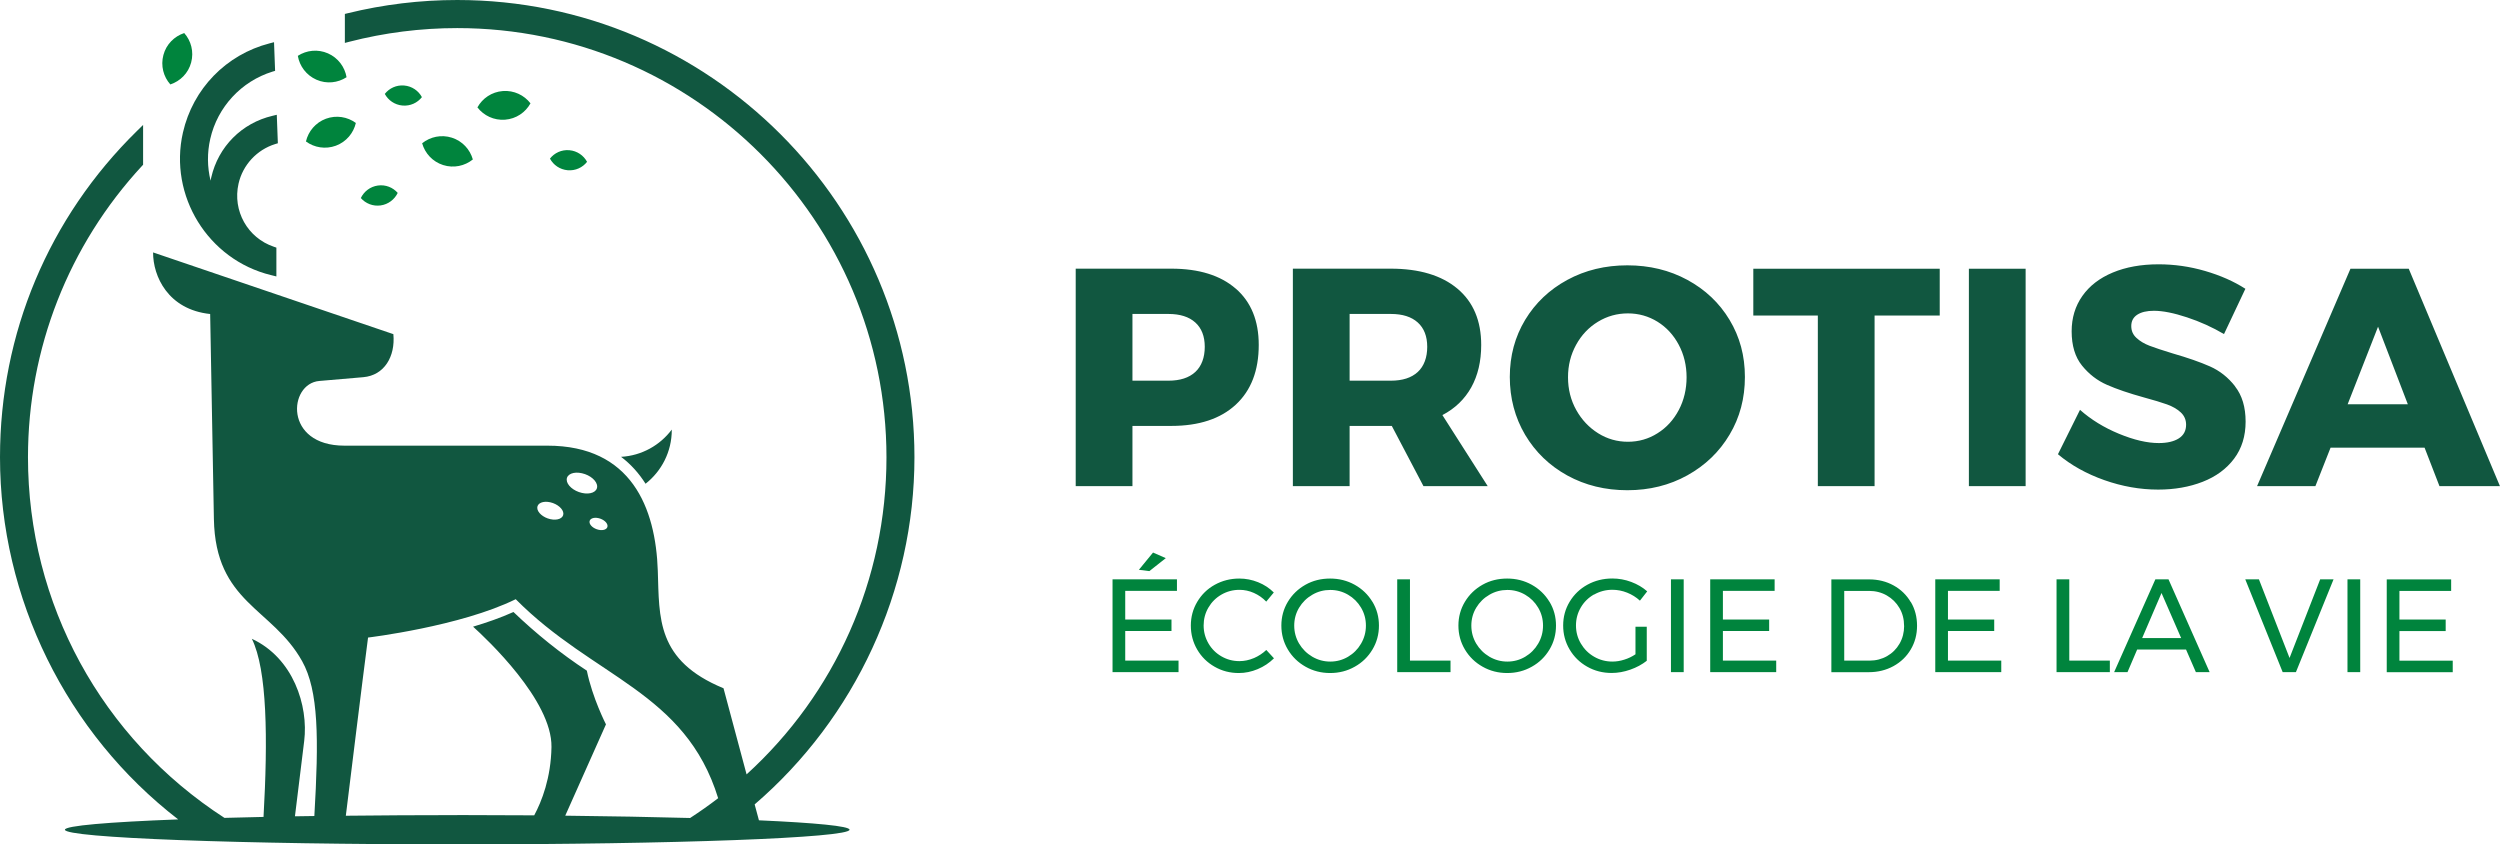 <?xml version="1.0" encoding="UTF-8"?> <svg xmlns="http://www.w3.org/2000/svg" id="Capa_2" data-name="Capa 2" viewBox="0 0 443.22 149.69"><defs><style> .cls-1, .cls-2 { fill: #115740; } .cls-1, .cls-2, .cls-3, .cls-4 { stroke-width: 0px; } .cls-2, .cls-3 { fill-rule: evenodd; } .cls-3, .cls-4 { fill: #00843d; } </style></defs><g id="Capa_1-2" data-name="Capa 1"><path class="cls-4" d="M199.49,117.12h9.45v2.04h-11.7v-16.45h11.42v2.04h-9.17v5.08h8.2v2.04h-8.2v5.24ZM206.68,98.95l-2.26-.99-2.51,3.06,1.86.23,2.91-2.3ZM222.28,116.68c-.83.35-1.68.53-2.54.53-1.16,0-2.22-.28-3.2-.85-.97-.56-1.74-1.33-2.3-2.3-.56-.97-.85-2.03-.85-3.17s.28-2.22.85-3.18c.56-.96,1.33-1.73,2.3-2.29.97-.56,2.04-.85,3.2-.85.88,0,1.73.18,2.56.55.83.37,1.56.88,2.19,1.54l1.34-1.62c-.78-.78-1.71-1.39-2.78-1.82s-2.18-.65-3.33-.65c-1.58,0-3.03.37-4.35,1.1s-2.35,1.74-3.11,3.02c-.76,1.28-1.14,2.68-1.14,4.22s.38,2.97,1.13,4.25c.75,1.29,1.78,2.3,3.08,3.04,1.3.75,2.73,1.12,4.3,1.12,1.13,0,2.24-.23,3.34-.69,1.1-.46,2.06-1.1,2.89-1.92l-1.36-1.48c-.64.61-1.38,1.09-2.21,1.45ZM243.32,106.69c.77,1.28,1.15,2.68,1.15,4.22s-.38,2.95-1.15,4.24c-.77,1.29-1.81,2.31-3.14,3.05-1.32.75-2.78,1.12-4.36,1.12s-3.04-.37-4.36-1.12c-1.32-.74-2.37-1.76-3.14-3.05-.77-1.29-1.15-2.71-1.15-4.24s.38-2.94,1.15-4.22c.77-1.28,1.81-2.28,3.12-3.02s2.77-1.1,4.37-1.1,3.04.37,4.36,1.1c1.32.74,2.37,1.74,3.14,3.02ZM242.16,110.91c0-1.16-.29-2.22-.86-3.18-.57-.96-1.34-1.73-2.3-2.29-.96-.56-2.02-.85-3.16-.85s-2.21.28-3.18.85c-.98.56-1.76,1.33-2.34,2.29-.58.96-.87,2.03-.87,3.18s.29,2.22.87,3.2c.58.97,1.36,1.74,2.34,2.32.98.57,2.04.86,3.18.86s2.2-.29,3.16-.86c.96-.57,1.73-1.34,2.3-2.32.57-.97.86-2.04.86-3.2ZM249.97,102.71h-2.26v16.45h9.45v-2.04h-7.19v-14.41ZM274.71,106.69c.77,1.28,1.15,2.68,1.15,4.22s-.38,2.95-1.15,4.24c-.77,1.29-1.81,2.31-3.14,3.05-1.32.75-2.78,1.12-4.36,1.12s-3.04-.37-4.36-1.12c-1.32-.74-2.37-1.76-3.14-3.05-.77-1.29-1.15-2.71-1.15-4.24s.38-2.94,1.15-4.22c.77-1.28,1.81-2.28,3.12-3.02s2.77-1.1,4.37-1.1,3.04.37,4.36,1.1c1.32.74,2.37,1.74,3.14,3.02ZM273.56,110.91c0-1.16-.29-2.22-.86-3.18-.57-.96-1.34-1.73-2.3-2.29-.96-.56-2.02-.85-3.16-.85s-2.21.28-3.18.85c-.98.56-1.76,1.33-2.34,2.29-.58.96-.87,2.03-.87,3.18s.29,2.22.87,3.2c.58.97,1.36,1.74,2.34,2.32.98.57,2.04.86,3.18.86s2.2-.29,3.16-.86c.96-.57,1.73-1.34,2.3-2.32.57-.97.86-2.04.86-3.2ZM282.61,105.41c.99-.56,2.07-.85,3.24-.85.89,0,1.77.17,2.62.51.85.34,1.61.81,2.27,1.42l1.29-1.65c-.8-.71-1.74-1.26-2.83-1.67-1.09-.41-2.21-.61-3.35-.61-1.61,0-3.09.37-4.42,1.1s-2.38,1.74-3.15,3.02c-.77,1.28-1.15,2.68-1.15,4.22s.38,2.95,1.14,4.24c.76,1.29,1.8,2.31,3.11,3.05,1.32.75,2.76,1.12,4.35,1.12,1.1,0,2.2-.2,3.31-.59s2.08-.92,2.91-1.57v-6.04h-2v4.89c-.61.41-1.27.73-1.99.95-.71.23-1.41.34-2.1.34-1.17,0-2.26-.29-3.24-.86-.99-.57-1.77-1.35-2.35-2.33-.58-.98-.87-2.05-.87-3.21s.29-2.22.86-3.2c.57-.97,1.35-1.74,2.34-2.3ZM296.24,119.16h2.26v-16.45h-2.26v16.45ZM305.45,111.87h8.2v-2.04h-8.2v-5.08h9.17v-2.04h-11.42v16.45h11.7v-2.04h-9.45v-5.24ZM338.77,106.73c.74,1.25,1.1,2.66,1.1,4.21s-.37,2.95-1.12,4.21c-.74,1.25-1.77,2.24-3.07,2.95-1.3.71-2.76,1.07-4.37,1.07h-6.63v-16.45h6.7c1.6,0,3.04.36,4.33,1.07,1.29.71,2.31,1.7,3.04,2.95ZM337.57,110.96c0-1.18-.27-2.23-.82-3.17s-1.3-1.68-2.24-2.22-2-.81-3.16-.81h-4.39v12.36h4.49c1.14,0,2.18-.27,3.11-.8.93-.53,1.67-1.27,2.21-2.21.54-.94.81-1.99.81-3.15ZM345.35,111.87h8.2v-2.04h-8.2v-5.08h9.17v-2.04h-11.42v16.45h11.7v-2.04h-9.45v-5.24ZM366.86,102.71h-2.26v16.45h9.45v-2.04h-7.19v-14.41ZM384.45,102.71l7.29,16.45h-2.44l-1.74-4h-8.67l-1.71,4h-2.37l7.31-16.45h2.35ZM386.69,113.12l-3.48-7.99-3.43,7.99h6.91ZM405.91,116.65l-5.43-13.94h-2.42l6.63,16.45h2.35l6.67-16.45h-2.37l-5.43,13.94ZM416.18,119.16h2.26v-16.45h-2.26v16.45ZM425.39,117.12v-5.24h8.2v-2.04h-8.2v-5.08h9.17v-2.04h-11.42v16.45h11.7v-2.04h-9.45Z"></path><path class="cls-1" d="M219.09,51.18c-2.71-2.36-6.53-3.55-11.44-3.55h-16.94v38.55h10.06v-10.67h6.88c4.91,0,8.73-1.26,11.44-3.77,2.71-2.51,4.07-6.04,4.07-10.59,0-4.29-1.36-7.62-4.07-9.98ZM211.91,65.95c-1.12,1.03-2.7,1.54-4.76,1.54h-6.38v-11.83h6.38c2.05,0,3.64.5,4.76,1.51,1.12,1.01,1.68,2.45,1.68,4.32s-.56,3.43-1.68,4.46ZM260.84,68.67c1.17-2.11,1.76-4.61,1.76-7.51,0-4.29-1.4-7.62-4.21-9.98-2.81-2.36-6.76-3.55-11.85-3.55h-17.33v38.55h10.06v-10.67h7.48l5.61,10.67h11.39l-8.03-12.59c2.24-1.17,3.94-2.81,5.12-4.92ZM251.35,65.95c-1.12,1.03-2.71,1.54-4.76,1.54h-7.32v-11.83h7.32c2.05,0,3.64.5,4.76,1.51,1.12,1.01,1.68,2.45,1.68,4.32s-.56,3.43-1.68,4.46ZM299.15,49.62c-3.17-1.72-6.72-2.58-10.64-2.58s-7.47.86-10.64,2.58c-3.17,1.72-5.67,4.09-7.48,7.09-1.81,3.01-2.72,6.38-2.72,10.12s.91,7.2,2.72,10.26c1.82,3.06,4.31,5.46,7.48,7.21,3.17,1.74,6.72,2.61,10.64,2.61s7.47-.88,10.64-2.64c3.17-1.76,5.67-4.16,7.48-7.21,1.82-3.04,2.72-6.45,2.72-10.23s-.91-7.11-2.72-10.12c-1.81-3.01-4.31-5.37-7.48-7.09ZM297.63,72.69c-.92,1.74-2.17,3.12-3.77,4.12-1.59,1.01-3.35,1.51-5.25,1.51s-3.67-.5-5.28-1.51c-1.61-1.01-2.91-2.38-3.88-4.12-.97-1.74-1.46-3.67-1.46-5.8s.48-4.01,1.43-5.75c.95-1.74,2.25-3.11,3.88-4.1,1.63-.99,3.4-1.48,5.31-1.48s3.66.5,5.25,1.48c1.59.99,2.85,2.36,3.77,4.1.92,1.74,1.38,3.66,1.38,5.75s-.46,4.06-1.38,5.8ZM310.83,47.64h33.06v8.3h-11.55v30.25h-10.06v-30.25h-11.44v-8.3ZM349.06,47.64h10.06v38.55h-10.06v-38.55ZM396.25,68.51c1.25,1.59,1.87,3.68,1.87,6.24s-.68,4.76-2.04,6.57c-1.36,1.81-3.22,3.18-5.58,4.1-2.36.92-5,1.38-7.89,1.38-3.19,0-6.37-.56-9.54-1.68-3.17-1.12-5.91-2.65-8.22-4.59l3.91-7.87c1.94,1.72,4.24,3.14,6.9,4.24,2.66,1.1,5.01,1.65,7.07,1.65,1.5,0,2.69-.28,3.55-.83.86-.55,1.29-1.36,1.29-2.42,0-.88-.32-1.61-.96-2.2-.64-.59-1.45-1.05-2.42-1.4-.97-.35-2.34-.76-4.1-1.24-2.64-.73-4.82-1.47-6.54-2.23-1.72-.75-3.2-1.89-4.43-3.41-1.23-1.52-1.84-3.55-1.84-6.08,0-2.38.63-4.47,1.9-6.27,1.27-1.8,3.06-3.18,5.39-4.15,2.33-.97,5.03-1.46,8.11-1.46,2.79,0,5.54.39,8.25,1.18,2.71.79,5.1,1.84,7.15,3.16l-3.79,8.03c-2.05-1.21-4.24-2.2-6.57-2.97-2.33-.77-4.28-1.16-5.86-1.16-1.25,0-2.23.23-2.94.69-.71.46-1.07,1.13-1.07,2.01s.31,1.55.93,2.12c.62.57,1.39,1.03,2.31,1.38.92.35,2.27.8,4.07,1.35,2.68.77,4.89,1.54,6.63,2.31,1.74.77,3.24,1.95,4.48,3.55ZM427.05,47.64h-10.34l-16.56,38.55h10.34l2.69-6.82h16.67l2.64,6.82h10.72l-16.17-38.55ZM416.21,71.67l5.39-13.75,5.28,13.75h-10.67Z"></path><g><path class="cls-2" d="M110.11,80.99c3.68-.21,6.91-2.06,8.99-4.83v.06c0,3.87-1.82,7.32-4.65,9.54-1.17-1.85-2.61-3.46-4.34-4.77ZM48.04,48.77l.96.24v-5.11l-.44-.15c-4.67-1.57-7.36-6.38-6.27-11.19.75-3.32,3.25-6.01,6.5-7.02l.47-.14-.19-5.05-.75.18c-5.46,1.28-9.62,5.47-10.87,10.93-.04.19-.08.38-.12.57-.59-2.42-.62-4.95-.05-7.43,1.28-5.63,5.51-10.19,11.02-11.9l.47-.14-.19-5.08-.77.2c-7.72,1.99-13.61,8.05-15.38,15.82-2.55,11.2,4.45,22.54,15.6,25.27ZM150.61,147.1c0,1.44-31.14,2.6-69.55,2.6s-69.55-1.16-69.55-2.6c0-.71,7.67-1.36,20.08-1.83C11.79,129.98,0,106.09,0,81.06c0-21.93,8.62-42.48,24.29-57.85l1.08-1.06v7.06l-.17.18C12.15,43.49,4.96,61.84,4.96,81.06c0,25.95,13.02,49.83,34.83,63.94,2.21-.06,4.53-.12,6.93-.17.78-13.85.66-26.07-2.07-31.58,7.34,3.4,10.05,11.86,9.28,18.12l-1.64,13.35c1.13-.02,2.28-.04,3.44-.05.8-13.71.77-22.21-2.17-27.46-5.3-9.48-15.37-10.3-15.64-25.2l-.66-36.34c-7.49-.79-10.14-6.72-10.12-10.92l42.6,14.49c.37,3.95-1.6,7.31-5.34,7.63l-7.79.67c-5.49.47-6.32,11.47,4.45,11.47h35.99c14.89,0,19.2,11.01,19.57,22.2.28,8.35-.27,15.9,11.65,20.81l4.09,15.27c15.71-14.3,24.8-34.54,24.8-56.21,0-41.96-34.14-76.1-76.1-76.1-6.47,0-12.91.82-19.12,2.42l-.8.21V2.47l.49-.12c6.34-1.56,12.88-2.35,19.43-2.35,44.7,0,81.06,36.36,81.06,81.06,0,23.62-10.5,46.23-28.33,61.55l.76,2.82c10.03.45,16.06,1.03,16.06,1.66ZM106.11,91.86c-.88-.2-1.6.1-1.6.67s.71,1.19,1.6,1.39c.88.2,1.6-.1,1.6-.67s-.71-1.19-1.6-1.39ZM100.47,85.04c0,.96,1.21,2.02,2.7,2.35,1.49.34,2.7-.17,2.7-1.14s-1.21-2.02-2.7-2.35c-1.49-.34-2.7.17-2.7,1.14ZM95.25,90.03c0,.82,1.04,1.73,2.31,2.01,1.28.29,2.32-.15,2.32-.97s-1.04-1.73-2.32-2.02c-1.28-.29-2.31.15-2.31.97ZM81.06,144.5c4.67,0,9.24.02,13.65.05,1.32-2.46,2.97-6.61,3.06-12.11.13-8.27-11.51-19.18-13.9-21.34,2.41-.72,4.85-1.56,7.16-2.6,3.96,3.8,8.42,7.4,13.01,10.4.99,4.86,3.39,9.52,3.39,9.52l-7.22,16.19c8.07.09,15.55.23,22.14.41,1.71-1.11,3.37-2.28,4.97-3.51-5.82-18.89-22.06-21.33-35.89-35.28-9.8,4.83-26.18,6.8-26.18,6.8-1.06,8.11-3.15,25.2-3.94,31.59,6.27-.07,12.9-.11,19.77-.11Z"></path><path class="cls-3" d="M32.66,5.86c1.22,1.37,1.74,3.31,1.23,5.22s-1.94,3.31-3.69,3.89c-1.22-1.37-1.74-3.31-1.23-5.22s1.94-3.31,3.69-3.89ZM71.66,15.16c-1.38-.12-2.65.48-3.44,1.49.61,1.13,1.76,1.94,3.14,2.06s2.65-.48,3.44-1.49c-.61-1.13-1.76-1.94-3.14-2.06ZM100.94,26.63c-1.38-.12-2.65.48-3.44,1.49.61,1.13,1.76,1.94,3.14,2.06s2.65-.48,3.44-1.49c-.61-1.13-1.76-1.94-3.14-2.06ZM67,32.89c-1.37.19-2.47,1.06-3.03,2.22.85.97,2.15,1.5,3.51,1.31s2.47-1.06,3.03-2.22c-.85-.97-2.15-1.5-3.51-1.31ZM57.78,21.05c-1.85.69-3.12,2.24-3.54,4.03,1.48,1.09,3.46,1.43,5.31.75,1.85-.69,3.12-2.24,3.54-4.03-1.48-1.09-3.46-1.43-5.31-.75ZM89.15,16.14c-1.97.15-3.62,1.29-4.51,2.9,1.12,1.45,2.93,2.33,4.9,2.18,1.97-.15,3.62-1.29,4.51-2.9-1.12-1.45-2.93-2.33-4.9-2.18ZM80.11,24.41c-1.88-.6-3.84-.16-5.27.99.5,1.77,1.84,3.26,3.72,3.86,1.88.6,3.84.16,5.27-.99-.5-1.77-1.84-3.26-3.72-3.86ZM58.14,9.46c-1.81-.79-3.8-.56-5.34.44.31,1.81,1.49,3.43,3.3,4.23s3.8.56,5.34-.44c-.31-1.81-1.49-3.43-3.3-4.23Z"></path></g></g></svg> 